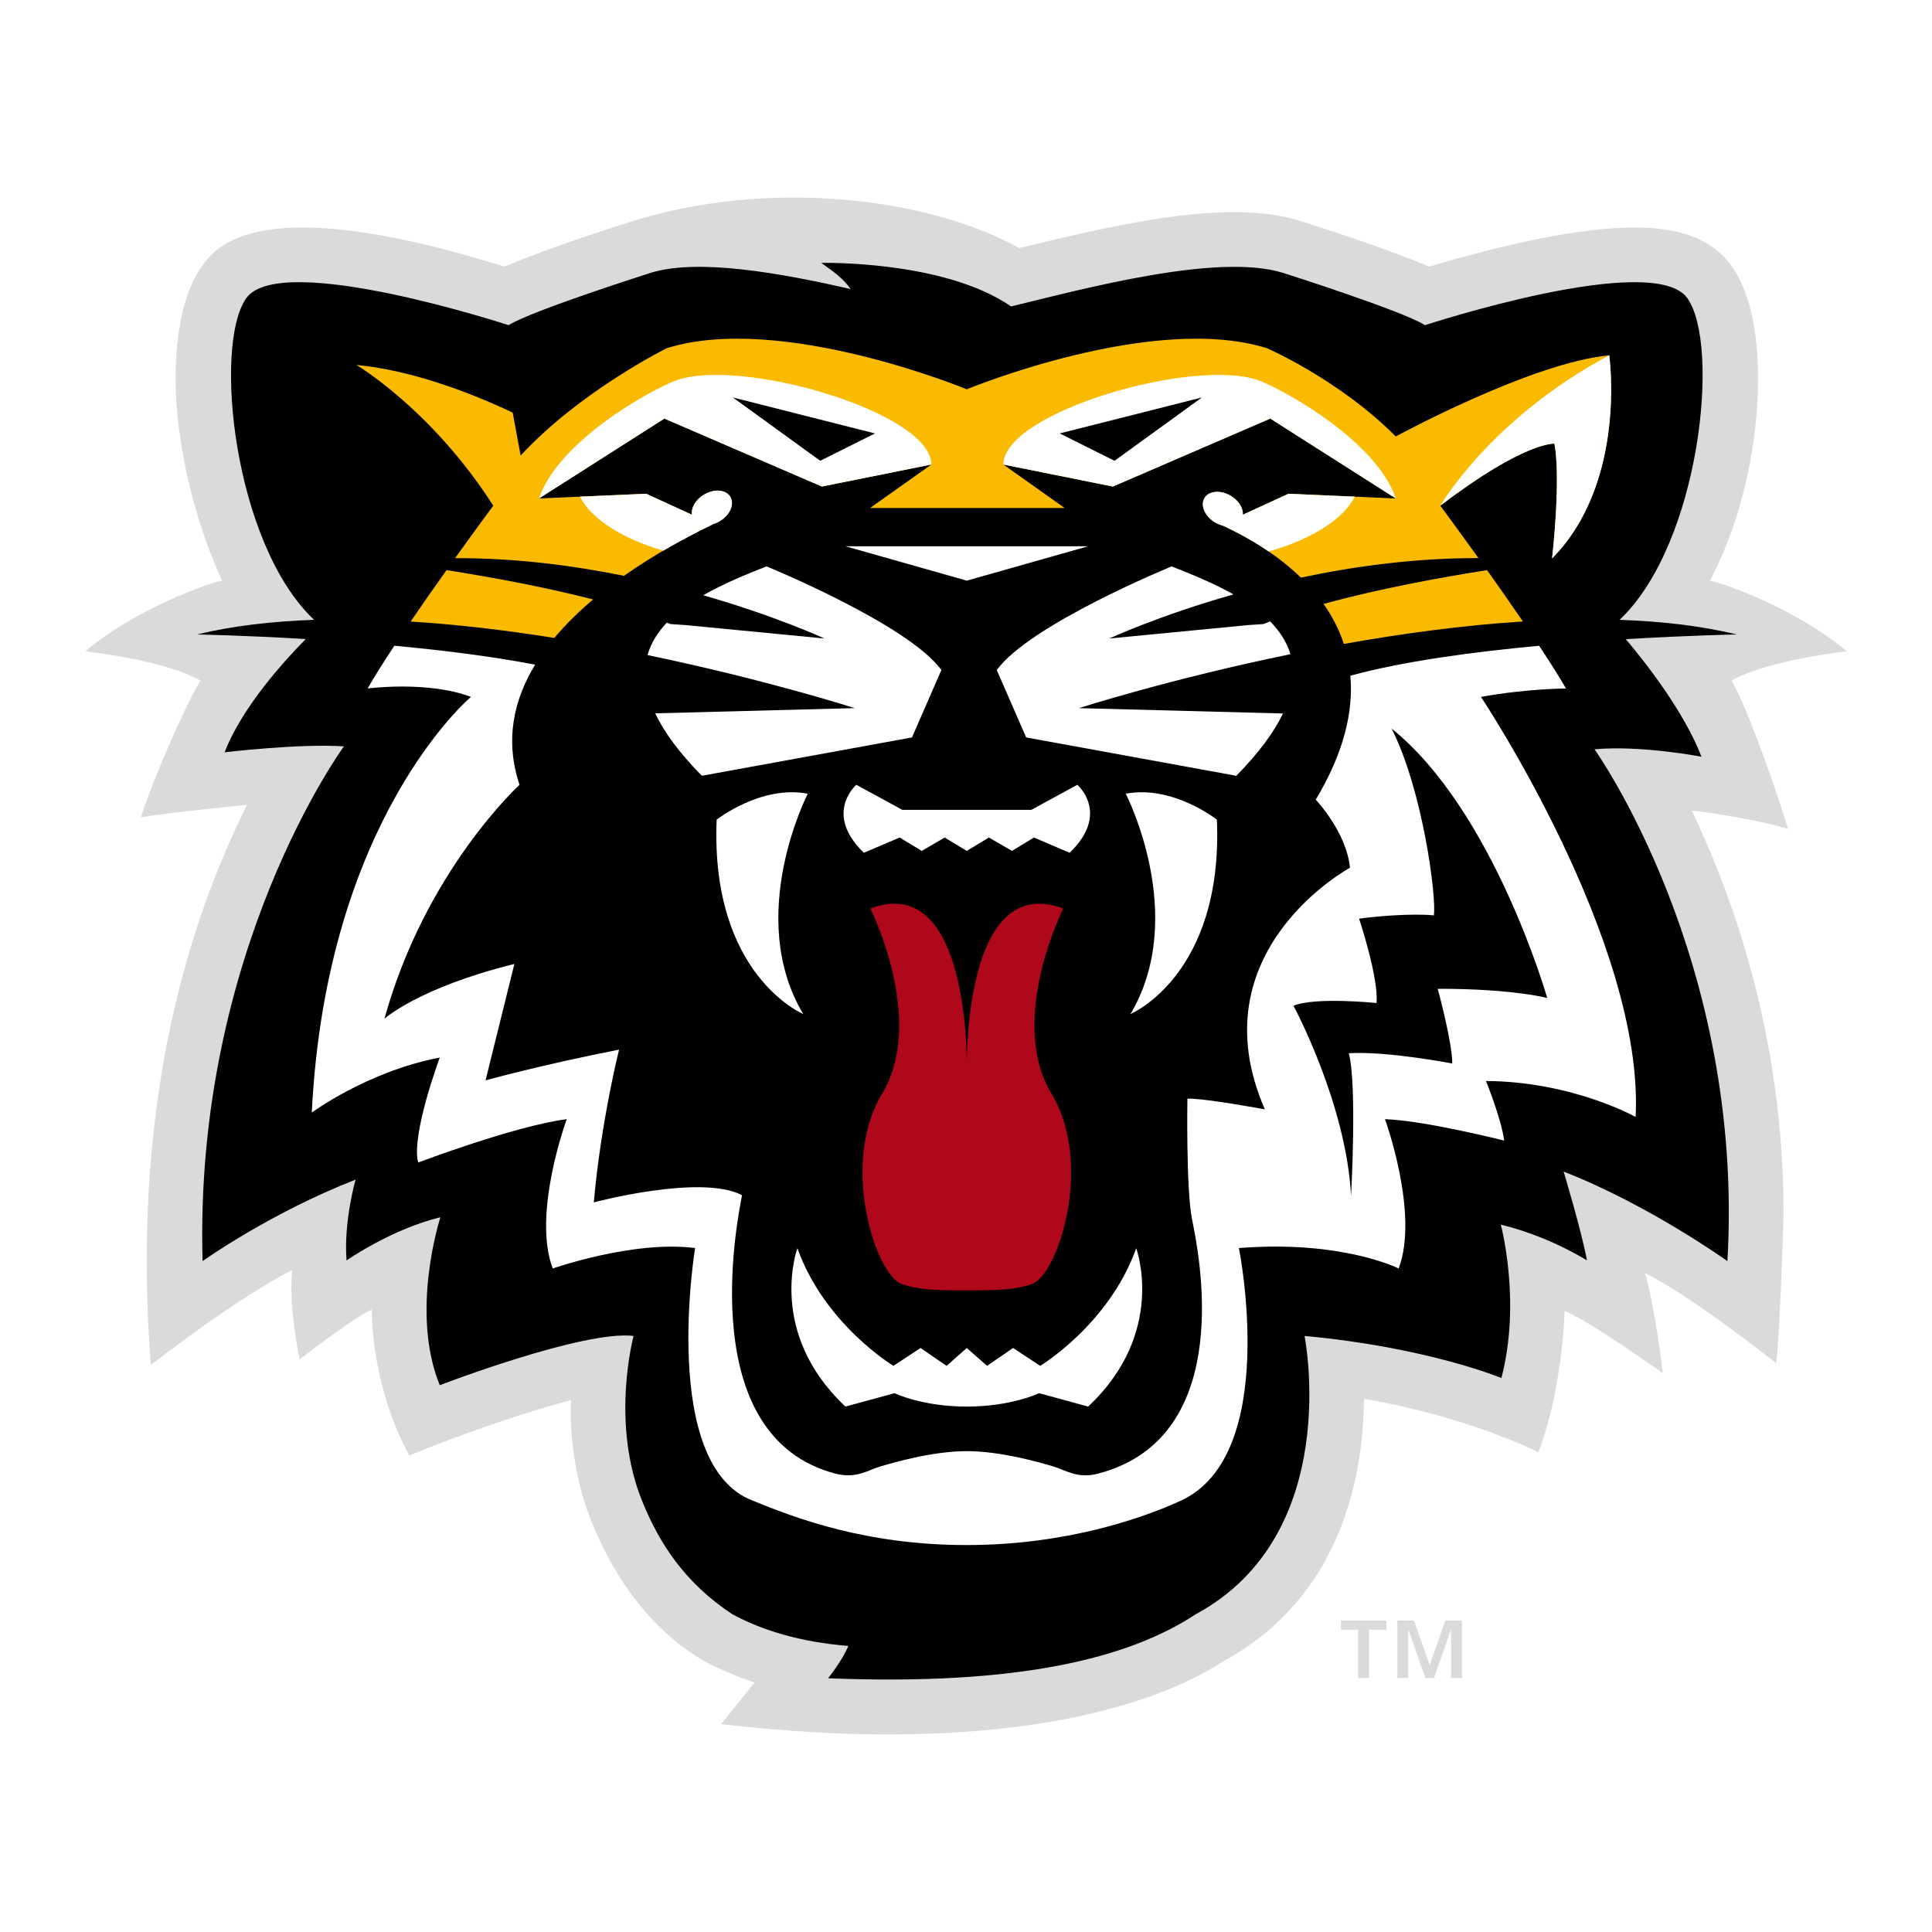 <?xml version="1.0" encoding="utf-8"?>
<!-- Generator: Adobe Illustrator 12.0.0, SVG Export Plug-In . SVG Version: 6.00 Build 51448)  -->
<!DOCTYPE svg PUBLIC "-//W3C//DTD SVG 1.1//EN" "http://www.w3.org/Graphics/SVG/1.1/DTD/svg11.dtd">
<svg  version="1.1" id="Calque_1" xmlns:x="http://ns.adobe.com/Extensibility/1.0/" xmlns:i="http://ns.adobe.com/AdobeIllustrator/10.0/" xmlns:graph="http://ns.adobe.com/Graphs/1.0/"
	 xmlns="http://www.w3.org/2000/svg" xmlns:xlink="http://www.w3.org/1999/xlink" xmlns:a="http://ns.adobe.com/AdobeSVGViewerExtensions/3.0/"
	 width="192.756" height="192.755" viewBox="0 0 192.756 192.755"
	 style="overflow:visible;enable-background:new 0 0 192.756 192.755;" xml:space="preserve">
<g>
	<polygon style="fill-rule:evenodd;clip-rule:evenodd;fill:#FFFFFF;" points="0,0 192.756,0 192.756,192.755 0,192.755 0,0 	"/>
	<path style="fill:#D9DADB;" d="M139.418,161.681h1.654l1.545,4.395h0.042l1.544-4.395h1.656v5.732h-1.088v-4.787h-0.024
		l-1.671,4.787h-0.875l-1.67-4.787h-0.029v4.787h-1.084V161.681L139.418,161.681L139.418,161.681z M135.507,162.599h-1.726v-0.918
		h4.538v0.918h-1.727v4.814h-1.086V162.599L135.507,162.599z"/>
	<path style="fill:#D9DADB;" d="M122.307,165.604c-0.105,0.068-0.23,0.125-0.338,0.193c-0.03,0.018-0.049,0.037-0.079,0.055
		L122.307,165.604L122.307,165.604z"/>
	<path style="fill:#D9DADB;" d="M172.753,67.912c3.594-2.078,11.499-2.928,11.499-2.928c-5.111-4.313-12.466-6.853-13.654-7.054
		c3.318-6.244,4.806-13.923,4.806-20.153c0-4.665-0.846-8.729-2.626-11.211c-2.954-4.112-8.905-4.887-19.917-2.602
		c-4.12,0.858-7.985,1.949-10.275,2.639c-3.579-1.536-9.305-3.431-12.944-4.585c-6.839-2.123-17.105,0.07-27.931,2.733
		c-9.595-5.272-25.38-6.778-38.402-2.742c-3.668,1.135-9.392,3.056-12.97,4.591c-24.651-7.697-28.815-1.961-30.196-0.031
		c-1.78,2.481-2.625,6.545-2.625,11.209c0,6.231,1.836,14.121,4.643,20.151c-1.191,0.202-8.545,2.741-13.657,7.054
		c0,0,7.907,0.85,11.5,2.928c-1.434,2.269-4.672,9.664-5.95,13.632c2.916-0.496,9.946-1.173,10.586-1.239
		c-4.394,8.896-11.822,27.134-9.593,55.876c0.037-0.023,8.472-6.621,14.131-9.471c-0.47,3.17,0.709,8.928,0.709,8.928
		s5.29-4.133,7.205-4.986c0.001,3.064,0.748,9.107,3.75,14.562c5.89-2.45,12.891-4.686,16.124-5.527
		c-0.172,3.584,0.471,8.336,2.128,12.318c2.391,5.855,6.163,10.83,11.172,13.725c1.489,0.805,3.321,1.57,5.018,2.135
		c-1.35,1.679-2.712,3.377-3.334,4.149c25.083,2.929,41.559-0.778,50.021-6.216c11.845-6.438,14.05-18.438,14.114-26.226
		c10.174,1.688,17.348,5.294,17.397,5.315c1.921-4.907,2.577-11.58,2.612-14.092c2.464,0.961,9.806,6.213,9.806,6.213
		s-0.752-6.646-1.796-9.995c4.595,2.228,13.074,8.972,13.113,9c0.307-2.423,0.725-13.382,0.725-15.087
		c0-17.429-5.039-31.465-9.167-40.064c0,0,5.652,0.652,9.615,1.837C177.601,79.969,174.372,70.57,172.753,67.912L172.753,67.912z"/>
	<path d="M169.757,75.497c-1.743-4.509-5.581-9.396-7.547-11.728c6.388-0.385,11.064-0.468,11.064-0.468
		c-3.592-0.871-7.555-1.316-11.689-1.46c8.026-7.578,10.092-27.448,6.756-32.099c-3.421-4.762-26.173,2.701-26.173,2.701
		c-2.21-1.424-14.179-5.224-14.179-5.224c-6.513-2.023-19.903,1.607-27.113,3.355c-6.694-4.632-18.941-4.345-18.941-4.345
		c1.13,0.814,2.128,1.47,2.942,2.615c-6.959-1.601-15.249-3.085-19.95-1.625c0,0-11.965,3.799-14.183,5.224
		c0,0-22.756-7.463-26.166-2.701c-3.331,4.651-1.281,24.521,6.76,32.099c-4.137,0.144-8.101,0.589-11.696,1.46
		c0,0,4.582,0.081,10.864,0.457c-2.201,2.228-6.375,6.833-8.098,11.3c0,0,7.464-0.89,11.906-0.592c0,0-14.978,20.407-14.103,51.355
		c0,0,6.733-4.801,15.263-8.127c0,0-1.204,4.211-0.898,8.061c0,0,4.458-3.12,9.364-4.309c0,0-3.069,9.387-0.065,16.755
		c0,0,14.362-5.521,19.338-4.913c0,0-2.362,8.75,0.915,16.617c1.664,4.075,4.201,8.025,8.936,11.146
		c3.018,1.629,6.805,2.777,11.574,3.166c-0.613,1.49-2.021,3.223-2.021,3.223c19.039,0.764,30.03-2.002,36.684-6.389
		c14.813-7.994,10.854-27.764,10.854-27.764c12.287,1.137,19.64,4.199,19.64,4.199c2.004-7.666-0.06-15.305-0.06-15.305
		c4.913,1.197,8.596,3.572,8.596,3.572c-0.517-2.861-2.326-8.863-2.326-8.863c8.529,3.33,16.339,8.93,16.339,8.93
		c1.739-30.077-13.259-51.063-13.259-51.063C163.735,74.335,169.757,75.497,169.757,75.497L169.757,75.497z"/>
	<path style="fill:#FABA00;" d="M153.539,64.368c0.139,0.215,0.274,0.425,0.404,0.634C153.813,64.792,153.678,64.583,153.539,64.368
		L153.539,64.368z"/>
	<path style="fill:#FABA00;" d="M153.943,65.001c0.034,0.053,0.07,0.099,0.104,0.153C154.014,65.1,153.978,65.054,153.943,65.001
		L153.943,65.001z"/>
	<path style="fill:#FABA00;" d="M154.047,65.155c0.171,0.258,0.331,0.507,0.491,0.765C154.378,65.662,154.218,65.413,154.047,65.155
		L154.047,65.155z"/>
	<path style="fill:#FABA00;" d="M59.177,59.809c-5.076-1.309-10.588-2.291-14.626-2.928c-1.152,1.618-2.392,3.386-3.581,5.131
		c4.817,0.3,9.682,0.894,14.336,1.637C56.453,62.276,57.771,60.993,59.177,59.809L59.177,59.809z"/>
	<path style="fill:#FABA00;" d="M134.078,64.245c5.689-1.017,11.811-1.859,17.86-2.241c-1.187-1.737-2.425-3.505-3.574-5.123
		c-4.488,0.709-10.812,1.849-16.312,3.376C132.906,61.468,133.602,62.797,134.078,64.245L134.078,64.245z"/>
	<path style="fill:#FABA00;" d="M49.214,50.451c0,0-1.652,2.225-3.809,5.235c5.954-0.017,11.718,0.719,16.847,1.764
		c3.078-2.161,6.275-3.891,8.864-5.139l-0.014-0.006c0.711-0.203,1.386-0.7,1.726-1.35c0.482-0.938,0.069-1.832-0.925-1.983
		c-0.993-0.156-2.201,0.482-2.685,1.425c-0.174,0.337-0.226,0.667-0.183,0.958l-4.566-2.095l-10.698,0.473l12.514-7.972
		l15.716,6.781l10.918-2.196l-6.107,4.334h19.406l-6.113-4.334l10.926,2.196l15.704-6.781l12.527,7.972l-10.704-0.473l-4.558,2.092
		c0.013-0.263-0.042-0.544-0.192-0.837c-0.486-0.942-1.679-1.58-2.676-1.422c-0.991,0.15-1.407,1.041-0.923,1.982
		c0.345,0.672,1.053,1.184,1.796,1.369c2.666,1.229,5.479,2.944,7.785,5.187c5.344-1.137,11.422-1.964,17.717-1.948
		c-2.157-3.006-3.808-5.231-3.808-5.231c8.421-6.428,11.383-6.19,11.383-6.19c0.68,3.569-0.23,11.449-0.23,11.449
		c7.511-7.617,5.699-20.259,5.699-20.259c-7.745,0.713-21.293,8.093-21.293,8.093c-5.688-5.71-12.862-8.806-12.862-8.806
		c-11.392-3.57-29.941,4.099-29.941,4.099s-18.551-7.669-29.93-4.099c0,0-8.658,4.287-14.579,10.713l-0.794-4.283
		c-4.711-2.241-10.513-4.292-15.595-4.758C35.557,36.41,43.066,40.85,49.214,50.451L49.214,50.451z"/>
	<path style="fill:#FFFFFF;" d="M160.553,35.451c0,0,1.812,12.642-5.699,20.259c0,0,0.91-7.88,0.23-11.449
		c0,0-2.962-0.238-11.383,6.19C143.701,50.451,148.706,41.76,160.553,35.451L160.553,35.451z"/>
	<path style="fill:#FABA00;" d="M153.539,64.368c-0.032-0.037-0.059-0.075-0.088-0.109
		C153.485,64.296,153.507,64.331,153.539,64.368L153.539,64.368z"/>
	<path style="fill:#FFFFFF;" d="M71.103,52.306c0.711-0.203,1.386-0.7,1.726-1.35c0.482-0.938,0.069-1.832-0.925-1.983
		c-0.993-0.156-2.201,0.482-2.685,1.425c-0.174,0.337-0.226,0.667-0.183,0.958l-4.566-2.095l-6.604,0.291
		c1.12,2.263,4.375,4.256,8.311,5.388c1.756-1.029,3.452-1.909,4.941-2.628L71.103,52.306L71.103,52.306z"/>
	<path style="fill:#FFFFFF;" d="M82.002,48.543l10.918-2.196c0-5.254-19.311-10.805-25.602-8.342
		c-2.626,1.024-11.614,6.028-13.547,11.729l12.514-7.972L82.002,48.543L82.002,48.543z"/>
	<path style="fill:#FFFFFF;" d="M156.239,68.69c-0.696-1.21-1.634-2.682-2.679-4.262c-6.626,0.614-13.641,1.557-18.835,2.99
		c0.312,3.518-0.611,7.622-3.453,12.366c0,0,3.067,3.22,3.414,6.79c0,0-15.373,8.304-8.493,24.104c0,0-5.991-1.111-7.726-1.068
		c0,0-0.144,9.01,0.464,12.045c0.608,3.037,4.6,21.723-9.385,25.371c-2.045,0.535-3.242-0.354-4.433-0.713
		c-1.196-0.352-5.184-1.533-8.658-1.533c-3.472,0-7.448,1.182-8.644,1.533c-1.198,0.359-2.396,1.248-4.449,0.713
		c-13.973-3.648-9.929-24.744-9.327-27.781c-4.106-2.143-14.793,0.715-14.793,0.715c0.72-8.076,2.524-15.24,2.524-15.24
		c-8.107,1.6-13.325,3.07-13.325,3.07c1.984-8.031,2.88-11.617,2.88-11.617c-9.602,2.386-12.966,5.468-12.966,5.468
		c4.076-14.765,13.479-23.34,13.479-23.34c-1.485-4.442-0.589-8.46,1.555-11.986c-4.341-0.838-9.291-1.448-14.045-1.89
		c-1.041,1.579-1.973,3.054-2.666,4.264c0,0,6.007-0.792,10.31,0.839c0,0-14.433,12.104-15.881,41.474c0,0,5.572-4.119,12.769-5.489
		c0,0-2.882,7.737-2.155,10.472c0,0,9.602-3.646,14.824-4.326c0,0-3.477,9.426-1.397,14.898c0,0,8.066-2.834,14.203-2.039
		c0,0-3.573,21.686,5.771,25.207c4.321,1.77,11.301,4.424,21.334,4.424c10.041,0,17.743-2.765,21.338-4.42
		c9.972-4.541,5.813-25.211,5.813-25.211c10.32-0.814,15.936,2.039,15.936,2.039c2.077-5.473-1.363-14.898-1.363-14.898
		c3.977,0.133,11.889,2.137,11.889,2.137c-0.264-2.137-1.812-5.945-1.812-5.945c8.624,0.047,14.93,3.586,14.93,3.586
		c0.878-17.438-15.431-41.908-15.431-41.908C152.352,68.701,156.239,68.69,156.239,68.69L156.239,68.69z"/>
	<path style="fill:#FFFFFF;" d="M125.719,38.005c-6.297-2.463-25.612,3.088-25.612,8.342l10.926,2.196l15.704-6.781l12.527,7.972
		C137.331,44.034,128.327,39.03,125.719,38.005L125.719,38.005z"/>
	<path style="fill:#FFFFFF;" d="M135.163,49.552l-6.604-0.291l-4.558,2.092c0.013-0.263-0.042-0.544-0.192-0.837
		c-0.486-0.942-1.679-1.58-2.676-1.422c-0.991,0.15-1.407,1.041-0.923,1.982c0.345,0.672,1.053,1.184,1.796,1.369
		c1.515,0.702,3.076,1.555,4.562,2.573C130.631,53.901,134.021,51.87,135.163,49.552L135.163,49.552z"/>
	<polygon style="fill:#FFFFFF;" points="108.555,54.503 96.456,57.932 84.361,54.503 108.555,54.503 	"/>
	<path d="M154.364,99.567c0,0-5.32-18.674-15.529-26.882c3.128,6.148,4.503,16.901,4.22,18.641c0,0-2.528-0.3-7.46,0.328
		c0,0,1.977,5.924,1.739,8.417c0,0-6.124-0.634-8.281,0.276c0,0,5.262,9.748,5.742,18.965c0,0,0.615-11.043-0.224-14.232
		c3.842-0.229,10.322,1.027,10.322,1.027c0-2.17-1.454-7.453-1.454-7.453C146.869,98.628,151.485,98.885,154.364,99.567
		L154.364,99.567z"/>
	<path style="fill:#FFFFFF;" d="M76.477,56.508c-2.004,0.785-4.277,1.711-6.315,2.88c7.328,2.104,12.091,4.314,12.091,4.314
		L68.37,62.362l-1.493-0.099c-0.113-0.045-0.232-0.092-0.347-0.137c-0.904,0.947-1.583,2.02-1.927,3.231
		c11.871,2.464,20.672,5.292,20.672,5.292l-19.91,0.52c0.882,1.845,2.374,3.91,4.659,6.23l20.964-3.826l2.933-6.723
		C90.622,62.289,76.477,56.508,76.477,56.508L76.477,56.508z"/>
	<path style="fill:#FFFFFF;" d="M112.318,79.19c0,0,6.285,12.179,0.471,21.978c0,0,9.267-3.868,8.621-19.392
		C121.41,81.776,116.986,78.292,112.318,79.19L112.318,79.19z"/>
	<path style="fill:#FFFFFF;" d="M80.592,79.19c0,0-6.292,12.179-0.457,21.978c0,0-9.276-3.868-8.634-19.392
		C71.501,81.776,75.939,78.292,80.592,79.19L80.592,79.19z"/>
	<path style="fill:#FFFFFF;" d="M96.456,134.489l2.023,1.783l2.592-1.783l2.709,1.783c0,0,6.881-4.146,9.58-11.734
		c0,0,3.096,8.387-4.796,15.797l-4.887-1.338c0,0-2.764,1.338-7.222,1.338c-4.458,0-7.209-1.338-7.209-1.338l-4.895,1.338
		c-7.892-7.41-4.792-15.797-4.792-15.797c2.699,7.588,9.581,11.734,9.581,11.734l2.698-1.783l2.6,1.783L96.456,134.489
		L96.456,134.489z"/>
	<path style="fill:#FFFFFF;" d="M85.435,78.297l4.581,2.499h12.887l4.583-2.499c0,0,3.313,2.858-0.768,6.785l-3.562-1.522
		l-2.192,1.335L98.66,83.56l-2.204,1.335l-2.204-1.335l-2.288,1.335l-2.203-1.335l-3.571,1.522
		C82.122,81.155,85.435,78.297,85.435,78.297L85.435,78.297z"/>
	<path style="fill:#AF081B;" d="M88.001,109.13c4.437-7.35-1.163-18.488-1.163-18.488c8.718-3.257,9.561,11.097,9.618,15.212
		c0.06-4.115,0.902-18.469,9.627-15.212c0,0-5.606,11.138-1.17,18.488c4.244,7.018,0.625,18.16-1.994,18.992
		c-1.488,0.504-2.95,0.621-6.463,0.621c-3.508,0-4.963-0.117-6.455-0.621C87.389,127.29,83.756,116.147,88.001,109.13L88.001,109.13
		z"/>
	<path style="fill:#FFFFFF;" d="M107.644,70.65c0,0,9.012-2.898,21.104-5.382c-0.369-1.232-1.087-2.313-2.029-3.272
		c-0.226,0.089-0.456,0.178-0.671,0.268l-1.503,0.099l-13.87,1.341c0,0,4.896-2.272,12.386-4.402
		c-1.996-1.127-4.212-2.025-6.166-2.792c0,0-14.146,5.78-17.447,10.342l2.934,6.723l20.963,3.826
		c2.283-2.317,3.775-4.375,4.657-6.216L107.644,70.65L107.644,70.65z"/>
	<polygon points="87.294,43.243 81.834,45.973 73.119,39.656 87.294,43.243 	"/>
	<polygon points="105.73,43.243 111.197,45.973 119.913,39.656 105.73,43.243 	"/>
</g>
</svg>
